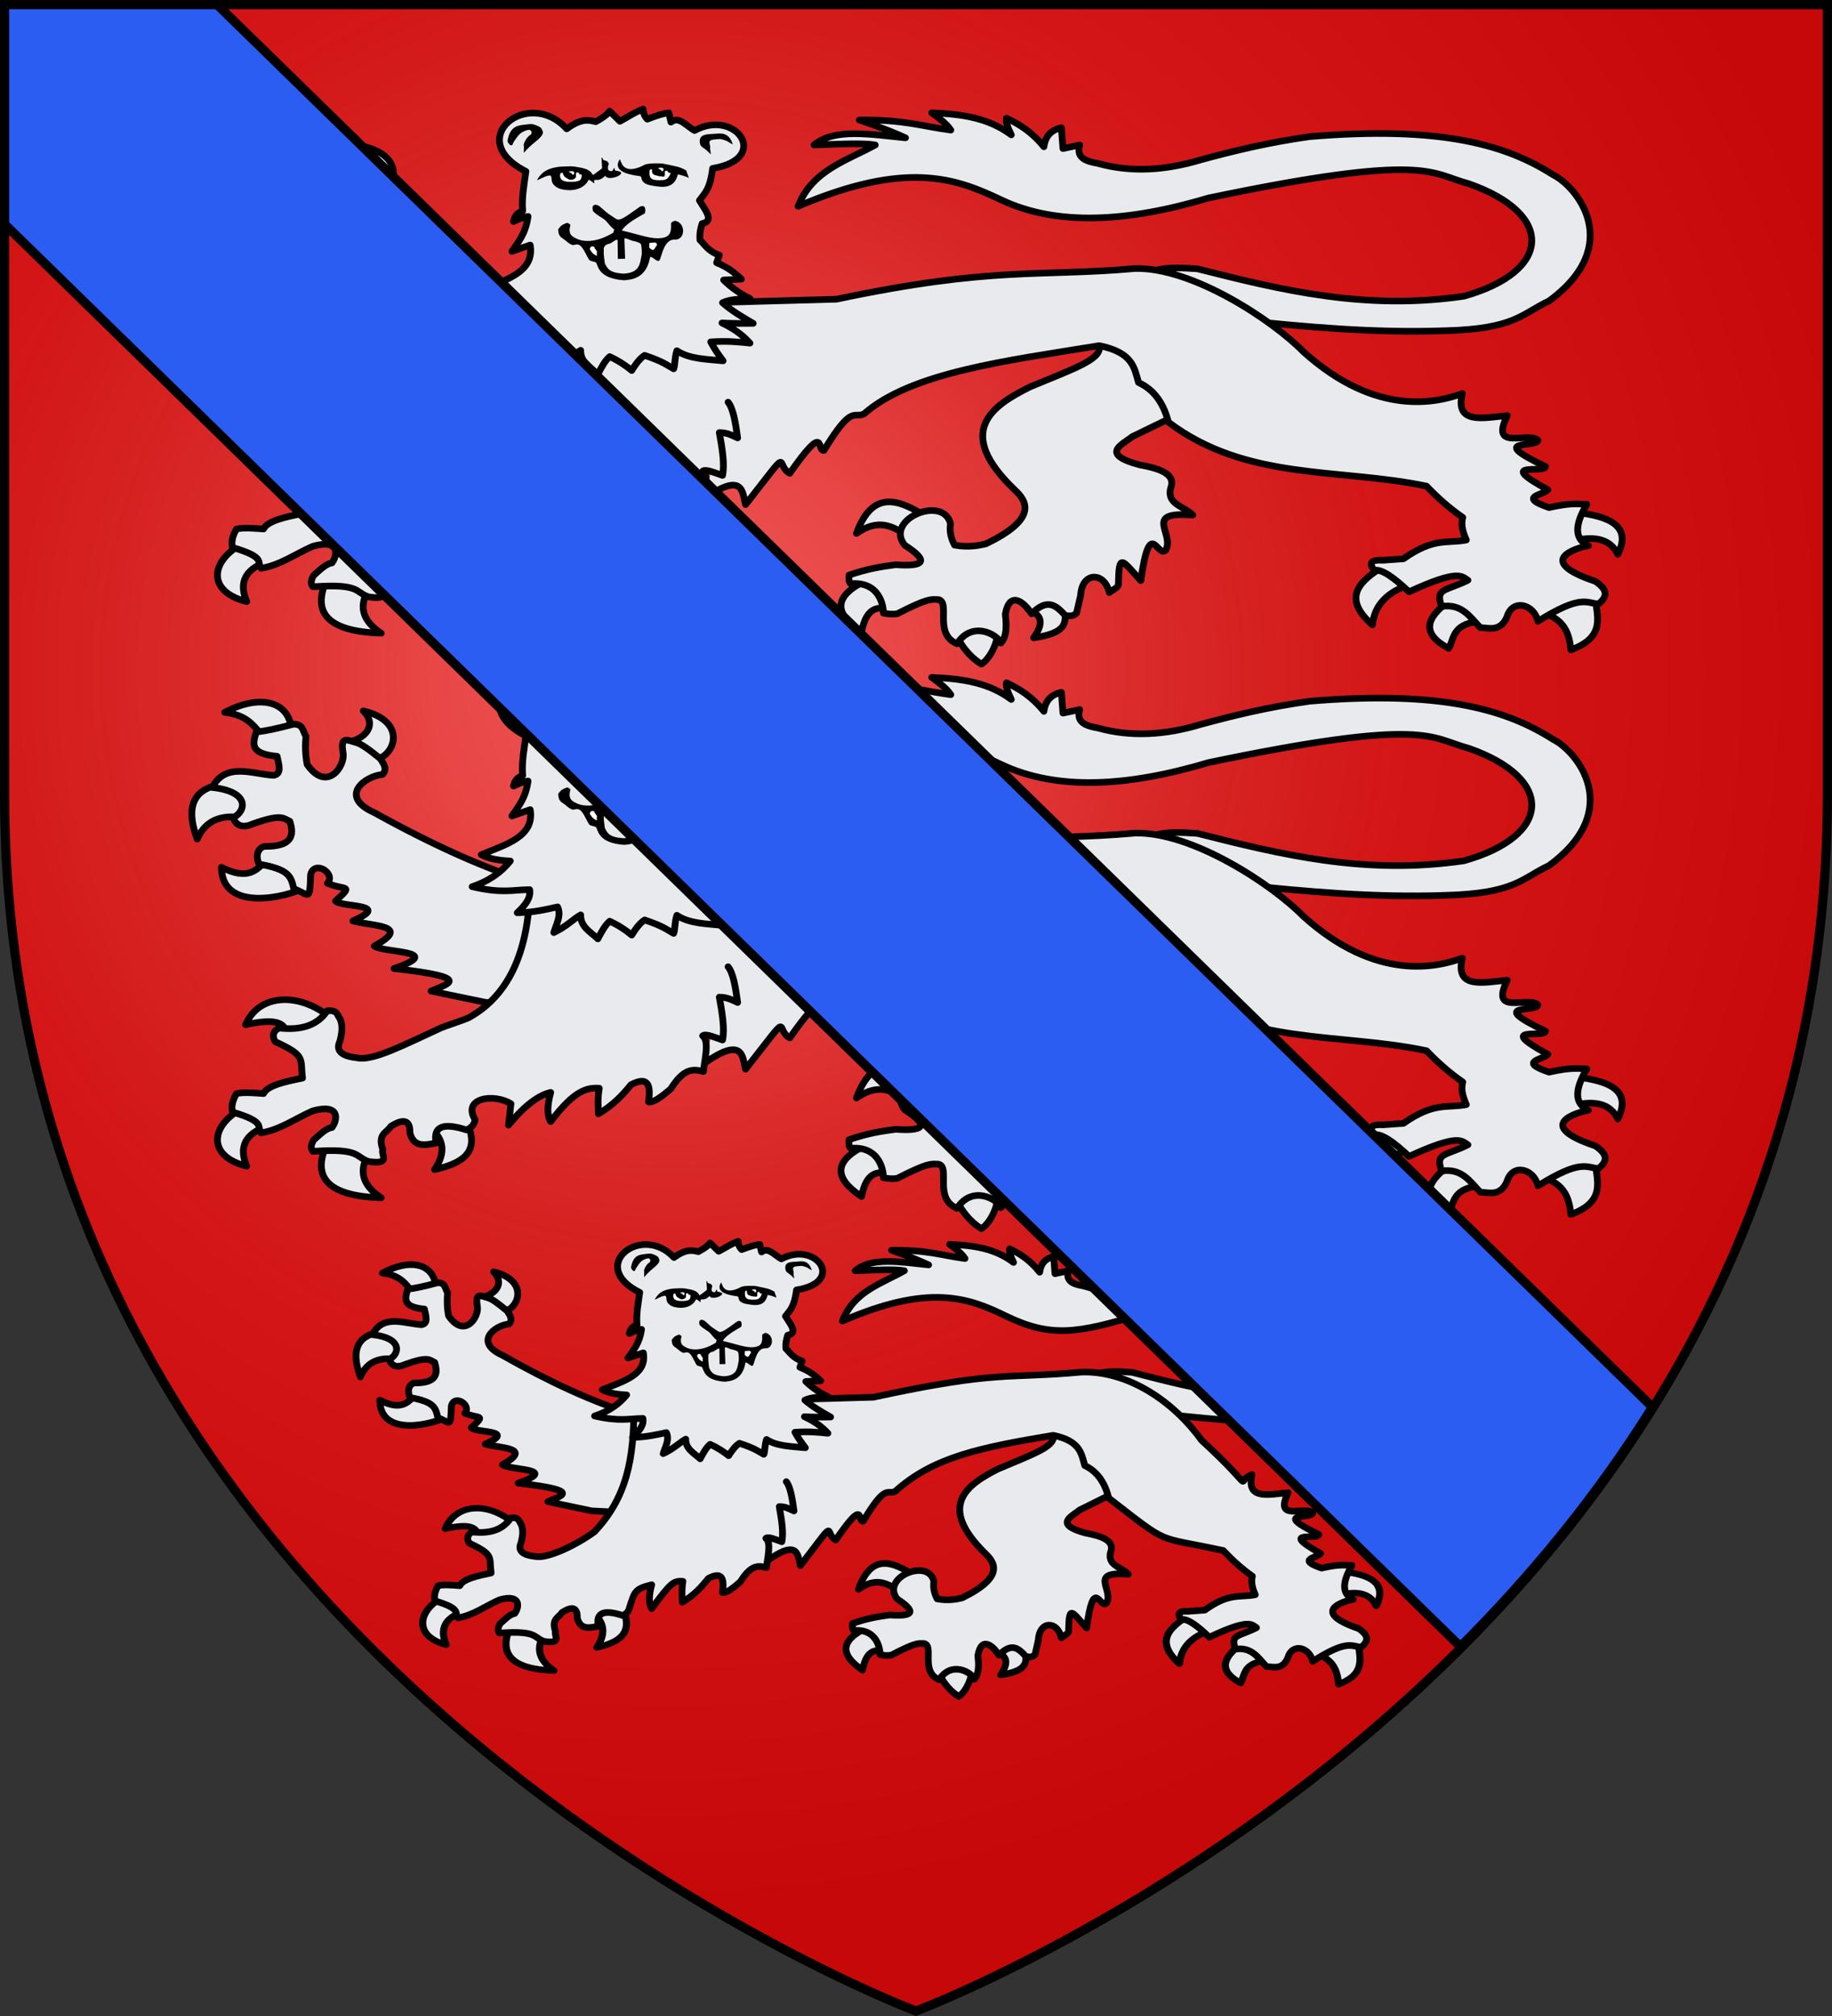 <?xml version="1.0" encoding="UTF-8" standalone="no"?>
<svg
   xmlns:dc="http://purl.org/dc/elements/1.1/"
   xmlns:cc="http://creativecommons.org/ns#"
   xmlns:rdf="http://www.w3.org/1999/02/22-rdf-syntax-ns#"
   xmlns:svg="http://www.w3.org/2000/svg"
   xmlns="http://www.w3.org/2000/svg"
   xmlns:xlink="http://www.w3.org/1999/xlink"
   xmlns:sodipodi="http://sodipodi.sourceforge.net/DTD/sodipodi-0.dtd"
   xmlns:inkscape="http://www.inkscape.org/namespaces/inkscape"
   width="600"
   height="660"
   viewBox="-300 -300 600 660"
   version="1.1"
   id="svg4481"
   sodipodi:docname="Baron FitzPayne arms.svg"
   inkscape:version="0.92.3 (2405546, 2018-03-11)">
  <rect x="-300" y="-300" width="600" height="660" fill="#333333" stroke="none"/>
  <sodipodi:namedview
     pagecolor="#ffffff"
     bordercolor="#666666"
     borderopacity="1"
     objecttolerance="10"
     gridtolerance="10"
     guidetolerance="10"
     inkscape:pageopacity="0"
     inkscape:pageshadow="2"
     inkscape:window-width="1280"
     inkscape:window-height="750"
     id="namedview4483"
     showgrid="false"
     inkscape:zoom="0.71515151"
     inkscape:cx="131.18281"
     inkscape:cy="347.79802"
     inkscape:window-x="-8"
     inkscape:window-y="-8"
     inkscape:window-maximized="1"
     inkscape:current-layer="layer1" />
  <defs
     id="defs4469">
    <radialGradient
       id="Gradient1"
       gradientUnits="userSpaceOnUse"
       cx="-80"
       cy="-80"
       r="405">
      <stop
         style="stop-color:#fff;stop-opacity:0.31"
         offset="0"
         id="stop4458" />
      <stop
         style="stop-color:#fff;stop-opacity:0.25"
         offset="0.19"
         id="stop4460" />
      <stop
         style="stop-color:#6b6b6b;stop-opacity:0.125"
         offset="0.6"
         id="stop4462" />
      <stop
         style="stop-color:#000;stop-opacity:0.125"
         offset="1"
         id="stop4464" />
    </radialGradient>
    <clipPath
       id="shield_cut">
      <path
         id="shield"
         d="M-298.5,-298.5 h597 v258.5 C 298.5,246.2 0,358.39 0,358.39 0,358.39 -298.5,246.2 -298.5,-40z" />
    </clipPath>
  </defs>
  <g
     id="layer4"
     inkscape:label="Fond écu"
     inkscape:groupmode="layer">
    <use
       xlink:href="#shield"
       fill="#e20909"
       id="use4471" />
  </g>
  <g
     id="layer3"
     inkscape:label="Meubles"
     inkscape:groupmode="layer" />
  <g
     id="layer2"
     inkscape:label="Reflet final"
     inkscape:groupmode="layer"
     sodipodi:insensitive="true">
    <use
       xlink:href="#shield"
       fill="url(#Gradient1)"
       id="use4475" />
  </g>
  <g
     id="layer1"
     inkscape:label="Contour final"
     inkscape:groupmode="layer">
    <use
       xlink:href="#shield"
       style="fill:none;stroke:#000000;stroke-width:3"
       id="use4478"
       x="0"
       y="0"
       width="100%"
       height="100%" />
    <g
       transform="matrix(1.109,0,0,1.084,-306.177,-289.619)"
       style="display:inline"
       id="g4560">
      <g
         style="display:inline"
         id="g4255">
        <path
           inkscape:connector-curvature="0"
           id="path7195"
           style="display:inline;overflow:visible;visibility:visible;fill:#e8eaee;fill-opacity:1;fill-rule:nonzero;stroke:#000000;stroke-width:2;stroke-linecap:round;stroke-linejoin:round;stroke-miterlimit:4;stroke-dasharray:none;stroke-dashoffset:0;stroke-opacity:1;marker:none;marker-start:none;marker-mid:none;marker-end:none"
           d="m 273.453,152.034 c -0.513,-0.211 7.306,-3.856 5.814,-5.467 -8.235,-5.383 -16.026,-8.393 -20.765,4.959 6.759,-4.814 10.767,-1.907 14.95,0.509 z" />
        <path
           inkscape:connector-curvature="0"
           id="path7197"
           style="display:inline;overflow:visible;visibility:visible;fill:#e8eaee;fill-opacity:1;fill-rule:nonzero;stroke:#000000;stroke-width:2;stroke-linecap:round;stroke-linejoin:round;stroke-miterlimit:4;stroke-dasharray:none;stroke-dashoffset:0;stroke-opacity:1;marker:none;marker-start:none;marker-mid:none;marker-end:none"
           d="m 269.134,174.412 c 1.102,0.987 -1.669,-13.158 -7.309,-8.9 -10.39,4.899 -10.032,10.19 -1.827,15.766 1.594,-8.29 5.385,-7.495 9.136,-6.866 z" />
        <path
           inkscape:connector-curvature="0"
           id="path7199"
           style="display:inline;overflow:visible;visibility:visible;fill:#e8eaee;fill-opacity:1;fill-rule:nonzero;stroke:#000000;stroke-width:2;stroke-linecap:round;stroke-linejoin:round;stroke-miterlimit:4;stroke-dasharray:none;stroke-dashoffset:0;stroke-opacity:1;marker:none;marker-start:none;marker-mid:none;marker-end:none"
           d="m 300.364,181.151 c 0.822,-1.452 -2.946,-2.635 -6.613,-2.784 -3.668,-0.149 -7.235,0.736 -6.012,3.419 2.623,5.582 5.699,7.932 7.641,9.202 1.488,-0.826 4.354,-4.337 4.984,-9.837 z" />
        <path
           inkscape:connector-curvature="0"
           id="path7201"
           style="display:inline;overflow:visible;visibility:visible;fill:#e8eaee;fill-opacity:1;fill-rule:nonzero;stroke:#000000;stroke-width:2;stroke-linecap:round;stroke-linejoin:round;stroke-miterlimit:4;stroke-dasharray:none;stroke-dashoffset:0;stroke-opacity:1;marker:none;marker-start:none;marker-mid:none;marker-end:none"
           d="m 320.132,173.522 c 0.44,-3.631 -13.563,-0.129 -10.631,1.144 2.932,1.273 4.958,3.101 1.329,8.392 11.709,-1.715 8.863,-5.905 9.303,-9.536 z" />
        <path
           inkscape:connector-curvature="0"
           d="m 356.373,112.131 -21.756,-22.203 -4.351,5.366 c 0.147,3.796 -7.429,6.425 -20.426,11.934 -11.423,5.774 -22.631,13.582 -4.472,31.269 3.223,3.134 7.069,8.501 -8.702,16.19 -1.763,0.407 -4.845,1.169 -9.186,0.37 -1.354,-2.595 -1.454,-4.615 -1.209,-6.476 -2.066,-8.773 -19.63,-1.382 -13.537,6.476 7.728,5.069 5.377,6.516 -2.659,5.921 -4.062,0.561 -8.142,1.138 -13.779,3.145 -0.07,1.04 -0.081,2.036 0.483,2.59 8.782,-0.789 9.733,7.124 9.669,8.881 1.18,0.207 2.306,0.455 4.109,0.185 8.956,-4.658 9.864,-4.408 12.228,-4.261 3.544,0.985 -1.577,10.353 5.419,13.327 4.412,-7.023 11.874,-2.924 12.943,-0.211 1.794,-2.001 1.688,-5.25 1.319,-8.67 1.295,-7.594 5.806,-3.385 7.735,-0.185 4.542,-4.56 6.962,-2.895 9.994,0.555 2.161,0.236 2.392,-0.017 3.301,-0.74 l 1.209,-5.366 c 0.389,-7.2 7.03,-7.21 8.474,-0.84 1.156,-0.957 2.659,-1.499 2.677,-2.49 0.175,-9.714 0.944,-7.441 6.613,-1.131 2.74,-19.846 4.922,-6.439 7.376,-9.23 2.691,-4.956 -6.934,-11.82 7.977,-10.546 -2.395,-2.76 -8.332,-3.146 -6.285,-8.881 0.768,-3.665 -3.673,-5.241 -9.428,-6.291 -11.986,-3.267 -4.964,-6.198 -2.176,-8.511 l 10.401,-5.17 z"
           style="display:inline;overflow:visible;visibility:visible;fill:#e8eaee;fill-opacity:1;fill-rule:nonzero;stroke:#000000;stroke-width:2;stroke-linecap:round;stroke-linejoin:round;stroke-miterlimit:4;stroke-dasharray:none;stroke-dashoffset:0;stroke-opacity:1;marker:none;marker-start:none;marker-mid:none;marker-end:none"
           id="path2770" />
        <path
           inkscape:connector-curvature="0"
           d="M 371.646,87.076 C 351.983,85.004 338.052,76.108 338.052,76.108 l 9.162,-4.136 c 3.029,-0.858 7.407,-0.684 11.981,-0.36 24.777,6.42 49.635,12.635 78.699,8.271 25.96,-7.45 26.972,-24.827 1.41,-33.985 -11.404,-3.056 -11.952,-9.546 -76.82,4.316 -23.761,7.256 -44.75,8.609 -61.315,0.539 -13.454,-6.571 -28.007,-11.922 -59.906,1.978 4.171,-10.892 14.217,-13.69 22.788,-18.521 -3.594,-0.678 -11.222,-0.233 -18.089,0 6.039,-5.174 16.752,-3.188 27.016,-2.158 -2.876,-1.343 -6.415,-2.867 -13.626,-5.394 13.301,-0.141 18.455,1.918 27.016,3.057 -0.764,-1.141 -1.793,-2.423 -5.638,-5.215 9.181,0.374 16.883,1.607 23.492,6.653 -1.024,-2.103 -1.635,-3.888 -1.41,-5.035 3.805,1.825 7.547,4.19 11.041,8.631 0.419,-3.29 2.244,-5.1 5.168,-5.754 0.157,1.817 0.313,4.001 0.47,6.293 2.255,-0.515 3.596,-0.798 4.933,-1.079 -1.099,3.93 1.868,4.955 5.403,5.574 9.773,2.786 19.906,2.126 30.305,-1.079 9.77,-2.704 19.937,-5.257 32.185,-7.013 39.514,-3.391 58.477,2.768 71.887,11.508 7.137,3.585 21.23,21.335 -1.175,38.12 -8.035,3.84 -10.04,8.476 -30.775,8.991 -21.199,0.75 -40.948,-1.164 -60.61,-3.237 z"
           style="display:inline;overflow:visible;visibility:visible;fill:#e8eaee;fill-opacity:1;fill-rule:nonzero;stroke:#000000;stroke-width:2;stroke-linecap:round;stroke-linejoin:round;stroke-miterlimit:4;stroke-dasharray:none;stroke-dashoffset:0;stroke-opacity:1;marker:none;marker-start:none;marker-mid:none;marker-end:none"
           id="path4530" />
        <path
           inkscape:connector-curvature="0"
           d="m 91.674,40.48 c 0.696,1.461 -1.222,1.727 -7.593,2.716 -3.182,-3.077 -4.507,-7.231 -12.147,-8.137 10.307,-5.602 19.118,-3.526 19.739,5.421 z"
           style="display:inline;overflow:visible;visibility:visible;fill:#e8eaee;fill-opacity:1;fill-rule:nonzero;stroke:#000000;stroke-width:2;stroke-linecap:round;stroke-linejoin:round;stroke-miterlimit:4;stroke-dasharray:none;stroke-dashoffset:0;stroke-opacity:1;marker:none;marker-start:none;marker-mid:none;marker-end:none"
           id="path6302" />
        <path
           inkscape:connector-curvature="0"
           d="m 116.141,49.426 c 0.023,3.205 -7.861,-3.634 -8.22,-5.327 5.169,-0.727 9.342,-5.007 4.943,-9.492 13.149,3.152 9.419,13.77 3.277,14.82 z"
           style="display:inline;overflow:visible;visibility:visible;fill:#e8eaee;fill-opacity:1;fill-rule:nonzero;stroke:#000000;stroke-width:2;stroke-linecap:round;stroke-linejoin:round;stroke-miterlimit:4;stroke-dasharray:none;stroke-dashoffset:0;stroke-opacity:1;marker:none;marker-start:none;marker-mid:none;marker-end:none"
           id="path7189" />
        <path
           inkscape:connector-curvature="0"
           d="m 77.104,66.845 c 6.032,0.904 3.247,-11.204 -5.316,-10.172 -8.562,1.033 -11.809,6.134 -7.974,16.656 2.495,-5.864 7.257,-7.389 13.289,-6.485 z"
           style="display:inline;overflow:visible;visibility:visible;fill:#e8eaee;fill-opacity:1;fill-rule:nonzero;stroke:#000000;stroke-width:2;stroke-linecap:round;stroke-linejoin:round;stroke-miterlimit:4;stroke-dasharray:none;stroke-dashoffset:0;stroke-opacity:1;marker:none;marker-start:none;marker-mid:none;marker-end:none"
           id="path7191" />
        <path
           inkscape:connector-curvature="0"
           d="M 95.045,88.206 C 94.735,81.737 84.835,75.4 84.247,79.814 c -2.782,2.526 -5.013,6.263 -13.289,2.034 0.138,13.936 19.703,8.785 24.087,6.357 z"
           style="display:inline;overflow:visible;visibility:visible;fill:#e8eaee;fill-opacity:1;fill-rule:nonzero;stroke:#000000;stroke-width:2;stroke-linecap:round;stroke-linejoin:round;stroke-miterlimit:4;stroke-dasharray:none;stroke-dashoffset:0;stroke-opacity:1;marker:none;marker-start:none;marker-mid:none;marker-end:none"
           id="path7193" />
        <path
           inkscape:connector-curvature="0"
           id="path1883"
           style="display:inline;overflow:visible;visibility:visible;fill:#e8eaee;fill-opacity:1;fill-rule:nonzero;stroke:#000000;stroke-width:2;stroke-linecap:round;stroke-linejoin:round;stroke-miterlimit:4;stroke-dasharray:none;stroke-dashoffset:0;stroke-opacity:1;marker:none;marker-start:none;marker-mid:none;marker-end:none"
           d="m 159.015,123.158 11.281,-30.222 -7.008,-6.149 c -14.304,-4.431 -30.139,-11.793 -47.177,-21.456 -10.741,-4.894 -2.745,-11.059 2.393,-11.513 1.453,-1.457 0.585,-3.036 -0.684,-4.841 -3.486,-2.881 -5.515,-4.399 -7.179,-4.841 -2.087,-0.509 -4.725,-2.324 -3.76,3.14 0.744,3.865 -4.665,12.181 -10.598,3.532 -0.568,-2.964 -0.615,-6.184 -0.342,-8.504 -0.983,-1.428 -0.724,-3.807 -3.76,-3.663 -4.831,1.331 -8.386,2.07 -10.94,2.355 -0.998,3.464 -2.069,6.541 6.153,7.327 0.49,2.465 1.535,5.293 -1.026,5.757 -6.193,-0.36 -14.188,-4.102 -18.119,3.663 11.126,1.203 10.118,7.102 6.153,9.158 1.026,2.529 2.963,3.14 5.812,1.832 8.66,-3.145 9.021,-1.657 10.94,-0.785 1.415,4.388 0.573,7.706 -7.521,7.588 -1.923,0.542 -2.712,2.787 -1.538,5.364 9.292,1.622 9.387,3.985 10.256,7.457 4.466,1.545 4.692,4.347 4.957,-4.317 1.157,-4.577 7.597,-0.246 4.957,2.617 5.042,2.254 8.082,0.151 2.393,5.364 1.639,1.991 17.021,0.7 5.128,6.018 5.296,1.614 17.862,1.142 6.324,7.588 2.62,2.14 21.481,1.241 5.812,6.803 24.393,2.749 15.402,4.724 10.94,6.803 l 16.067,3.402 z" />
        <path
           inkscape:connector-curvature="0"
           d="m 77.27,154.577 c -9.522,5.075 -10.822,14.466 1.163,17.546 -2.475,-5.915 -0.292,-9.766 5.648,-11.952"
           style="display:inline;overflow:visible;visibility:visible;fill:#e8eaee;fill-opacity:1;fill-rule:nonzero;stroke:#000000;stroke-width:2;stroke-linecap:round;stroke-linejoin:round;stroke-miterlimit:4;stroke-dasharray:none;stroke-dashoffset:0;stroke-opacity:1;marker:none;marker-start:none;marker-mid:none;marker-end:none"
           id="path1888" />
        <path
           inkscape:connector-curvature="0"
           d="m 102.188,165.257 c -4.786,10.342 0.357,15.893 15.947,16.402 -6.055,-4.08 -6.443,-8.594 -3.655,-13.35"
           style="display:inline;overflow:visible;visibility:visible;fill:#e8eaee;fill-opacity:1;fill-rule:nonzero;stroke:#000000;stroke-width:2;stroke-linecap:round;stroke-linejoin:round;stroke-miterlimit:4;stroke-dasharray:none;stroke-dashoffset:0;stroke-opacity:1;marker:none;marker-start:none;marker-mid:none;marker-end:none"
           id="path1890" />
        <path
           inkscape:connector-curvature="0"
           d="m 143.55,159.154 c 3.912,8.903 -1.691,12.141 -9.635,13.986 3.403,-5.136 2.565,-8.974 -0.664,-12.079"
           style="display:inline;overflow:visible;visibility:visible;fill:#e8eaee;fill-opacity:1;fill-rule:nonzero;stroke:#000000;stroke-width:2;stroke-linecap:round;stroke-linejoin:round;stroke-miterlimit:4;stroke-dasharray:none;stroke-dashoffset:0;stroke-opacity:1;marker:none;marker-start:none;marker-mid:none;marker-end:none"
           id="path1892" />
        <path
           inkscape:connector-curvature="0"
           d="m 103.018,127.113 c -9.666,-7.913 -21.231,-6.75 -24.917,2.289 8.907,-2.054 11.414,-0.499 11.96,2.162"
           style="display:inline;overflow:visible;visibility:visible;fill:#e8eaee;fill-opacity:1;fill-rule:nonzero;stroke:#000000;stroke-width:2;stroke-linecap:round;stroke-linejoin:round;stroke-miterlimit:4;stroke-dasharray:none;stroke-dashoffset:0;stroke-opacity:1;marker:none;marker-start:none;marker-mid:none;marker-end:none"
           id="path1894" />
        <path
           inkscape:connector-curvature="0"
           d="m 414.519,161.25 c -7.582,4.61 -12.768,9.729 -3.641,17.891 0.594,-6.068 4.536,-10.085 11.394,-12.317"
           style="display:inline;overflow:visible;visibility:visible;fill:#e8eaee;fill-opacity:1;fill-rule:nonzero;stroke:#000000;stroke-width:2;stroke-linecap:round;stroke-linejoin:round;stroke-miterlimit:4;stroke-dasharray:none;stroke-dashoffset:0;stroke-opacity:1;marker:none;marker-start:none;marker-mid:none;marker-end:none"
           id="path2791" />
        <path
           inkscape:connector-curvature="0"
           d="m 433.431,172.038 c -6.871,5.064 -8.141,9.86 0,14.205 1.75,-3.386 0.958,-7.67 10.337,-8.361"
           style="display:inline;overflow:visible;visibility:visible;fill:#e8eaee;fill-opacity:1;fill-rule:nonzero;stroke:#000000;stroke-width:2;stroke-linecap:round;stroke-linejoin:round;stroke-miterlimit:4;stroke-dasharray:none;stroke-dashoffset:0;stroke-opacity:1;marker:none;marker-start:none;marker-mid:none;marker-end:none"
           id="path2793" />
        <path
           inkscape:connector-curvature="0"
           d="m 461.152,175.455 c 6.678,2.105 7.832,6.536 8.34,11.238 10.597,-4.006 7.567,-10.267 7.165,-16.093"
           style="display:inline;overflow:visible;visibility:visible;fill:#e8eaee;fill-opacity:1;fill-rule:nonzero;stroke:#000000;stroke-width:2;stroke-linecap:round;stroke-linejoin:round;stroke-miterlimit:4;stroke-dasharray:none;stroke-dashoffset:0;stroke-opacity:1;marker:none;marker-start:none;marker-mid:none;marker-end:none"
           id="path2795" />
        <path
           inkscape:connector-curvature="0"
           d="m 470.783,153.607 c 5.716,-1.248 10.289,-0.505 12.568,4.226 4.18,-8.543 -2.427,-11.521 -12.568,-12.677"
           style="display:inline;overflow:visible;visibility:visible;fill:#e8eaee;fill-opacity:1;fill-rule:nonzero;stroke:#000000;stroke-width:2;stroke-linecap:round;stroke-linejoin:round;stroke-miterlimit:4;stroke-dasharray:none;stroke-dashoffset:0;stroke-opacity:1;marker:none;marker-start:none;marker-mid:none;marker-end:none"
           id="path2797" />
        <path
           inkscape:connector-curvature="0"
           id="path13442"
           style="display:inline;overflow:visible;visibility:visible;fill:#e8eaee;fill-opacity:1;fill-rule:nonzero;stroke:#000000;stroke-width:2;stroke-linecap:round;stroke-linejoin:round;stroke-miterlimit:4;stroke-dasharray:none;stroke-dashoffset:0;stroke-opacity:1;marker:none;marker-start:none;marker-mid:none;marker-end:none"
           d="m 213.663,140.959 c 11.646,-8.326 11.107,-1.68 12.095,1.86 14.375,-18.722 8.342,-12.174 13.038,-9.44 11.004,-16.073 7.825,-6.582 10.102,-6.923 8.505,-14.32 8.787,-9.424 11.864,-11.059 13.952,-12.587 42.5,-16.081 69.42,-20.589 10.044,2.088 10.345,6.748 11.629,11.148 4.55,2.133 7.391,6.229 8.81,11.958 23.094,17.874 50.639,13.787 76.233,19.33 3.144,3.361 6.608,6.558 10.689,9.44 -0.614,2.426 0.127,4.644 1.057,6.833 -5.719,1.142 -9.445,-0.892 -18.559,5.664 l -6.108,0.45 c -3.977,-0.243 -3.897,1.157 -2.584,3.057 2.091,-0.564 5.744,2.01 10.337,6.473 14.818,-7 15.551,-4.64 17.384,-3.506 -6.47,3.333 -9.776,2.305 -7.752,7.912 6.003,-0.91 8.371,3.188 11.394,6.383 2.862,0.171 5.904,1.257 7.87,-3.147 1.606,-5.739 8.07,-3.921 9.162,1.259 12.61,-8.024 14.161,-5.608 17.854,-5.215 3.571,-2.866 1.792,-4.913 -0.822,-6.833 -18.46,-6.326 -5.468,-10.161 -2.114,-10.789 -4.169,-1.955 -4.131,-6.227 -0.47,-12.497 -2.7,-0.09 -4.58,-0.519 -11.159,0.989 -9.533,-3.315 -1.49,-3.799 -0.352,-5.394 -15.961,-8.903 -0.654,-4.752 -0.705,-7.013 -17.799,-8.653 -2.334,-5.541 -2.232,-7.912 -2.766,-2.828 -14.367,3.555 -9.045,-7.462 -7.098,0.687 -15.508,2.799 -13.273,-6.653 -7.101,2.619 -25.169,7.457 -46.985,-12.677 -9.045,-9.44 -32.786,-25.536 -49.686,-25.084 -28.08,2.557 -41.965,-0.736 -88.096,9.26 l -73.061,2.068 -17.502,1.169 c 0.379,24.861 -7.478,37.312 -18.243,43.329 -0.531,0.297 -7.525,2.743 -8.075,3.002 -10.73,5.059 -20.229,10.097 -24.66,9.051 -5.037,-0.537 -6.392,-2.342 -5.168,-5.035 0.586,-2.367 0.96,-4.702 0,-6.833 -0.833,-1.02 -0.62,-2.641 -3.759,-2.338 -3.001,4.597 -7.967,5.884 -14.095,5.215 -1.527,0.513 -2.493,2.214 -1.175,4.136 9.136,4.278 7.244,5.017 7.987,10.969 -5.167,1.089 -10.32,2.182 -11.511,4.675 -2.84,-0.204 -5.751,-0.489 -7.987,0 -1.118,1.969 -1.621,3.844 -1.175,5.574 10.014,3.016 7.01,4.371 8.457,6.293 5.639,-0.958 10.195,-4.401 15.27,-6.653 7.945,-2.277 7.436,2.557 5.638,5.035 -1.801,0.247 -3.602,2.16 -5.403,3.776 -1.087,1.911 -0.68,2.678 -0.235,3.416 14.237,-1.029 12.409,1.7 16.445,3.057 6.854,1.074 3.555,-2.09 4.229,-3.596 -1.675,-4.783 1.206,-5.034 2.349,-7.013 2.135,-1.366 5.815,-3.253 5.638,1.978 1.144,4.482 4.473,3.711 7.752,3.057 -1.029,-5.278 2.446,-6.103 8.927,-3.956 1.266,-0.502 2.254,-1.36 2.584,-3.057 -3.908,-6.622 5.492,-8.044 10.572,-4.855 l -0.705,6.473 c 5.001,-6.36 9.326,-9.197 12.451,-9.89 -1.02,3.829 -1.171,6.898 0,8.811 7.143,-9.694 10.883,-10.274 14.33,-10.07 -0.541,3.463 -0.276,5.384 -0.235,7.732 4.592,-2.786 7.195,-5.789 9.632,-8.811 5.237,-2.792 5.836,0.394 5.168,5.215 1.41,0.217 3.349,-1.154 6.578,-3.956 3.702,-5.995 6.318,-6.153 9.632,-5.215 0.335,-3.677 1.845,-9.152 -0.235,-10.789 0.825,-0.794 3.576,0.475 5.873,1.259 0.703,-3.382 -0.113,-8.159 -0.94,-12.947 2.474,0.025 3.817,0.914 5.403,1.618 -0.619,-4.496 -1.279,-8.878 -2.819,-10.789" />
        <path
           inkscape:connector-curvature="0"
           d="m 156.268,79.942 c -2.631,3.374 -6.244,6.059 -11.268,7.756 8.859,2.127 11.946,0.951 16.981,0.89 0.459,2.629 -1.456,4.836 -3.65,6.993 4.983,-0.105 8.362,-0.981 11.902,-1.78 1.183,2.585 -0.35,5.171 -1.111,7.756 3.724,-1.787 5.949,-4.239 7.935,-5.34 -0.086,3.663 2.945,5.14 5.078,7.247 1.054,-2.131 2.142,-4.155 3.491,-5.34 2.657,1.268 4.746,2.688 6.507,4.196 1.15,-1.91 2.362,-3.618 3.809,-4.577 5.587,1.932 6.353,2.816 8.57,4.069 0.479,-1.223 0.216,-3.057 0.952,-5.467 3.7,2.549 8.814,2.548 13.648,3.052 -1.349,-1.801 -2.6,-3.681 -3.65,-5.722 4.83,-0.338 8.218,0.017 11.585,0.381 -1.742,-1.945 -3.851,-3.922 -8.252,-6.103 3.473,0.205 6.309,0.154 9.205,0.127 -3.102,-1.869 -6.233,-3.667 -9.046,-6.23 2.094,-1.069 5.132,-1.129 8.094,-1.271 -3.427,-1.731 -5.842,-3.624 -7.776,-5.594 l 5.237,-0.254 c -1.865,-1.835 -3.956,-3.598 -7.3,-4.959 l 0.793,-2.289 c -3.255,-1.165 -4.111,-2.971 -5.713,-4.577 -0.165,-2.106 0.212,-3.56 0.635,-4.959 3.759,-0.804 0.845,-4.14 -0.793,-6.993 1.568,-2.192 3.116,-3.298 3.894,-9.672 17.43,-2.903 6.851,-18.256 -5.322,-11.434 -2.328,-1.258 -4.655,-4.52 -6.983,-2.543 l -0.635,-2.797 c -1.45,0.102 -3.704,0.849 -6.348,1.907 -0.991,-1.017 -1.16,-2.034 -1.27,-3.052 -3.208,1.336 -4.734,2.585 -6.824,3.687 l -3.015,-3.052 c -0.678,0.82 -1.4,1.655 -4.126,3.179 -2.173,-0.532 -4.352,-1.052 -8.57,2.162 -11.402,-12.822 -30.761,3.141 -12.061,12.842 -0.522,3.984 -1.278,7.968 -0.952,11.952 -2.08,0.744 -2.366,1.968 -2.698,3.179 1.428,-0.685 2.857,-1.314 4.285,-1.526 -0.739,5.385 -2.885,7.671 -4.761,10.553 l 5.396,-1.907 c 1.36,8.162 -7.183,10.506 -14.442,13.605 2.502,1.345 5.474,1.751 8.57,1.907 z"
           style="display:inline;overflow:visible;visibility:visible;fill:#e8eaee;fill-opacity:1;fill-rule:nonzero;stroke:#000000;stroke-width:2;stroke-linecap:round;stroke-linejoin:round;stroke-miterlimit:4;stroke-dasharray:none;stroke-dashoffset:0;stroke-opacity:1;marker:none;marker-start:none;marker-mid:none;marker-end:none"
           id="path12555" />
        <path
           inkscape:connector-curvature="0"
           d="m 162.612,27.901 c -0.734,-0.023 -1.365,0.08 -2.219,0.185 -2.01,0.247 -4.152,0.563 -4.891,4.612 -0.304,0.362 0.549,1.717 1.096,1.617 0.481,-0.087 0.362,-0.502 0.605,-0.884 0.82,-1.283 1.334,-2.036 1.95,-2.606 0.778,-0.721 1.939,-1.119 2.61,-1.19 0.652,-0.069 1.232,1.034 0.369,1.577 -0.904,0.568 -1.674,1.869 -1.936,2.993 0.25,0.344 -0.091,2.605 0.159,2.301 2.289,-2.788 3.976,-3.476 5.093,-5 0.782,-1.068 0.415,-1.429 -7.7e-4,-2.287 -0.238,-0.491 -2.101,-1.296 -2.835,-1.319 z"
           style="display:inline;overflow:visible;visibility:visible;fill:#000000;fill-opacity:1;fill-rule:nonzero;stroke:none;stroke-width:2;stroke-linecap:round;stroke-linejoin:round;stroke-miterlimit:4;stroke-dasharray:none;stroke-dashoffset:0;stroke-opacity:1;marker:none"
           id="path14402" />
        <path
           inkscape:connector-curvature="0"
           d="m 216.881,30.819 c 1.674,-0.155 3.978,-0.446 5.098,3.214 -1.456,-0.685 -1.32,-1.103 -3.692,-1.619 -1.33,0.125 -3.086,0.053 -3.187,0.864 -0.062,0.496 0.103,0.722 0.234,1.658 -0.25,0.344 0.359,2.342 0.09,2.046 -2.242,-2.46 -2.979,-1.848 -3.183,-3.506 -0.347,-2.817 2.615,-2.47 4.64,-2.657 z"
           style="display:inline;overflow:visible;visibility:visible;fill:#000000;fill-opacity:1;fill-rule:nonzero;stroke:none;stroke-width:2;stroke-linecap:round;stroke-linejoin:round;stroke-miterlimit:4;stroke-dasharray:none;stroke-dashoffset:0;stroke-opacity:1;marker:none"
           id="path14408" />
        <path
           inkscape:connector-curvature="0"
           d="m 170.745,40.78 c -2.942,0.398 -4.98,1.204 -6.507,3.876 -0.457,0.801 3.622,-2.118 4.093,-0.956 0.19,0.467 -0.005,1.727 0.786,2.548 0.895,0.929 1.74,1.323 3.564,1.539 3.948,0.469 6.153,-1.598 6.694,-3.081 0.672,0.197 1.413,0.977 1.7,1.079 0.136,0.049 -0.407,-1.118 0.403,-1.031 2.042,0.218 2.696,-1.535 2.953,-1.105 0.662,1.108 3.978,0.322 4.559,-0.836 0.208,-0.415 -0.645,-0.765 -1.581,-0.851 -0.5,-0.046 -0.192,-0.754 -0.396,-0.762 -0.547,-0.021 -0.077,1.302 -1.457,0.803 -0.742,-0.269 -0.374,-1.546 -0.372,-1.619 0.325,-0.359 0.143,-1.318 -1.095,-1.527 -0.859,-0.145 -0.41,-1.089 -0.818,-0.821 -0.191,0.125 0.26,3.124 0.039,3.282 -1.167,0.837 -2.582,2.07 -2.66,1.922 -0.914,-1.716 -2.473,-2.042 -5.492,-2.521 -0.925,-0.147 -3.404,-0.007 -4.414,0.062 z"
           style="display:inline;overflow:visible;visibility:visible;fill:#000000;fill-opacity:1;fill-rule:nonzero;stroke:none;stroke-width:2;stroke-linecap:round;stroke-linejoin:round;stroke-miterlimit:4;stroke-dasharray:none;stroke-dashoffset:0;stroke-opacity:1;marker:none"
           id="path9033" />
        <path
           inkscape:connector-curvature="0"
           d="m 196.161,40.081 c -7.634,4.144 -7.108,-2.282 -7.628,-1.432 -2.542,4.158 4.939,4.776 6.045,4.988 0.62,0.119 0.203,0.964 0.994,1.785 0.895,0.929 2.7,1.11 4.519,1.349 4.314,0.565 5.255,-2.087 5.656,-3.653 0.735,0.029 2.875,0.802 3.112,0.984 0.396,0.304 -0.595,-1.73 -0.583,-2.16 -2.064,-1.278 -3.365,-1.302 -6.663,-2.05 -0.905,-0.205 -4.069,-0.229 -5.452,0.189 z"
           style="display:inline;overflow:visible;visibility:visible;fill:#000000;fill-opacity:1;fill-rule:nonzero;stroke:none;stroke-width:2;stroke-linecap:round;stroke-linejoin:round;stroke-miterlimit:4;stroke-dasharray:none;stroke-dashoffset:0;stroke-opacity:1;marker:none"
           id="path10809" />
        <path
           inkscape:connector-curvature="0"
           d="m 171.216,42.685 c -0.288,0.11 -0.305,1.034 -0.197,1.265 0.409,0.929 0.142,0.568 0.862,1.023 0.72,0.455 2.655,0.406 3.471,0.312 1.632,-0.187 1.993,-0.633 2.003,-2.054 0.007,-0.279 -0.597,0.037 -0.662,-0.238 -0.045,-0.194 -0.367,-0.624 -0.855,-0.453 -0.332,0.116 -0.015,1.063 -0.223,1.438 -0.411,0.742 -1.19,0.701 -1.66,0.755 -0.235,0.027 -1.148,-0.583 -1.489,-0.799 -1.015,-0.904 -0.303,-1.609 -1.249,-1.25 z"
           style="display:inline;overflow:visible;visibility:visible;fill:#ffffff;fill-opacity:1;fill-rule:nonzero;stroke:none;stroke-width:2;stroke-linecap:round;stroke-linejoin:round;stroke-miterlimit:4;stroke-dasharray:none;stroke-dashoffset:0;stroke-opacity:1;marker:none"
           id="path10811" />
        <path
           inkscape:connector-curvature="0"
           d="m 197.546,41.668 c -0.263,0.141 -0.18,1.701 -0.073,1.933 0.409,0.929 0.065,0.31 0.654,0.864 0.396,0.373 2.085,0.474 3.471,0.312 0.832,-0.097 1.577,-0.731 2.003,-2.054 0.007,-0.279 -0.597,0.037 -0.662,-0.238 -0.045,-0.194 -0.367,-0.624 -0.855,-0.453 -0.332,0.116 -0.051,1.053 -0.223,1.438 -0.29,0.648 -0.759,0.085 -1.328,0.214 -0.228,0.052 -0.897,-0.23 -1.323,-0.322 -1.953,-0.424 -0.39,-2.376 -1.664,-1.695 z"
           style="display:inline;overflow:visible;visibility:visible;fill:#ffffff;fill-opacity:1;fill-rule:nonzero;stroke:none;stroke-width:2;stroke-linecap:round;stroke-linejoin:round;stroke-miterlimit:4;stroke-dasharray:none;stroke-dashoffset:0;stroke-opacity:1;marker:none"
           id="path11709" />
        <path
           inkscape:connector-curvature="0"
           d="m 173.623,42.236 c -0.031,0.091 -0.004,0.195 0.093,0.252 0.555,0.123 0.737,0.368 0.867,0.696 0,0 0.43,-0.021 0.43,-0.021 0.553,-1.1 -0.498,-1.223 -1.39,-0.927 z"
           style="display:inline;overflow:visible;visibility:visible;fill:#e8eaee;fill-opacity:1;fill-rule:nonzero;stroke:none;stroke-width:2;stroke-linecap:round;stroke-linejoin:round;stroke-miterlimit:4;stroke-dasharray:none;stroke-dashoffset:0;stroke-opacity:1;marker:none"
           id="path11711" />
        <path
           inkscape:connector-curvature="0"
           d="m 199.993,41.179 c -0.031,0.091 -0.004,0.195 0.093,0.252 0.555,0.123 0.737,0.368 0.867,0.696 0,0 0.43,-0.021 0.43,-0.021 0.553,-1.1 -0.498,-1.223 -1.39,-0.927 z"
           style="display:inline;overflow:visible;visibility:visible;fill:#e8eaee;fill-opacity:1;fill-rule:nonzero;stroke:none;stroke-width:2;stroke-linecap:round;stroke-linejoin:round;stroke-miterlimit:4;stroke-dasharray:none;stroke-dashoffset:0;stroke-opacity:1;marker:none"
           id="path12602" />
        <path
           inkscape:connector-curvature="0"
           id="path17069"
           style="display:inline;overflow:visible;visibility:visible;fill:#000000;fill-opacity:1;fill-rule:nonzero;stroke:none;stroke-width:2;stroke-linecap:round;stroke-linejoin:round;stroke-miterlimit:4;stroke-dasharray:none;stroke-dashoffset:0;stroke-opacity:1;marker:none"
           d="m 181.415,52.266 c -0.338,0.034 -0.63,0.196 -0.779,0.431 -0.149,0.234 -0.076,1.32 0.098,1.544 1.677,1.669 3.091,2.055 3.875,2.995 0.773,0.926 2.414,3.082 3.607,3.097 0.221,0.003 0.654,1.087 0.661,0.919 0.073,-1.848 2.275,-3.684 6.957,-6.288 0.454,-0.252 0.399,-1.913 -0.057,-2.164 -0.456,-0.25 -1.012,-0.119 -1.417,0.178 -2.706,1.984 -4.606,3.403 -5.774,3.724 -0.807,0.221 -1.259,-0.33 -2.259,-0.966 -1.381,-0.879 -1.711,-1.234 -3.464,-2.796 -0.2,-0.288 -1.025,-0.719 -1.448,-0.674 z" />
        <path
           inkscape:connector-curvature="0"
           id="path17071"
           style="display:inline;overflow:visible;visibility:visible;fill:#000000;fill-opacity:1;fill-rule:nonzero;stroke:none;stroke-width:2;stroke-linecap:round;stroke-linejoin:round;stroke-miterlimit:4;stroke-dasharray:none;stroke-dashoffset:0;stroke-opacity:1;marker:none"
           d="m 205.006,57.105 c -0.553,0.035 -1.319,0.492 -1.283,0.916 0.121,1.805 -0.166,2.928 -0.818,3.506 -0.652,0.578 -1.607,0.844 -3.025,0.858 -2.836,0.029 -6.363,-1.357 -10.421,-2.277 -2.899,-0.817 -2.429,-0.367 -2.775,0.588 -4.82,2.972 -8.232,2.707 -9.912,2.177 -0.819,-0.259 -1.948,-0.795 -2.479,-1.405 -0.614,-0.705 -0.633,-1.791 -0.282,-2.984 0.078,-0.288 -0.724,-0.85 -1.07,-0.722 -1.747,0.646 -1.789,1.004 -2.525,1.893 0.019,1.977 0.787,2.425 1.52,2.909 1.004,0.663 1.415,1.41 2.783,1.885 0.316,0.11 1.456,-0.698 2.42,0.347 1.106,1.199 1.723,3.144 2.516,4.213 0.146,0.196 1.876,0.595 1.924,0.678 0.688,1.189 0.76,4.854 8.353,5.389 1.508,-0.194 6.425,-0.191 7.571,-6.762 0.215,-1.242 2.326,1.916 2.927,0.571 0.623,-1.395 1.3,-6.29 4.489,-6.112 3.017,0.168 3.307,-4.943 0.087,-5.666 z"
           sodipodi:nodetypes="ccssccsscscssssscsssc" />
        <path
           inkscape:connector-curvature="0"
           d="m 192.82,63.229 c -0.74,0.043 -2.687,-1.235 -2.852,-0.681 l 0.208,6.003 -2.143,0.07 -0.076,-5.617 c -0.181,-0.702 -1.694,0.939 -2.611,1.078 -0.917,0.139 -1.638,0.979 -1.457,1.681 -0.098,1.865 0.13,2.476 0.304,4.197 0.789,1.61 1.313,2.816 5.475,3.109 4.779,-0.265 4.845,-2.771 5.386,-5.63 0.131,-0.404 0.041,-3.121 -0.311,-3.438 -0.352,-0.318 -1.256,-0.582 -1.923,-0.771 z"
           style="display:inline;overflow:visible;visibility:visible;fill:#e8eaee;fill-opacity:1;fill-rule:nonzero;stroke:none;stroke-width:2;stroke-linecap:round;stroke-linejoin:round;stroke-miterlimit:4;stroke-dasharray:none;stroke-dashoffset:0;stroke-opacity:1;marker:none"
           id="path17966"
           sodipodi:nodetypes="cccccsccccsc" />
        <path
           inkscape:connector-curvature="0"
           d="m 179.739,65.652 c 0.572,0.971 0.842,1.441 1.965,1.992 0.39,0.036 -0.058,-0.707 0.151,-0.962 0.209,-0.255 -0.457,-1.024 -0.669,-1.277 l -0.084,-0.417 c -0.835,-0.366 -1.221,-0.019 -1.362,0.664 z"
           style="display:inline;overflow:visible;visibility:visible;fill:#ffffff;fill-opacity:1;fill-rule:nonzero;stroke:none;stroke-width:2;stroke-linecap:round;stroke-linejoin:round;stroke-miterlimit:4;stroke-dasharray:none;stroke-dashoffset:0;stroke-opacity:1;marker:none"
           id="path18857" />
        <path
           inkscape:connector-curvature="0"
           d="m 197.306,63.893 0.037,0.742 c -0.141,0.269 -0.075,0.575 0.171,0.795 0.246,0.22 0.714,0.54 1.082,0.475 l 0.925,-1.35 c 0.118,-0.251 0.059,-0.531 -0.155,-0.741 -0.215,-0.21 -0.638,-0.131 -0.985,-0.104 -0.519,0.041 -0.785,-0.036 -1.075,0.185 z"
           style="display:inline;overflow:visible;visibility:visible;fill:#ffffff;fill-opacity:1;fill-rule:nonzero;stroke:none;stroke-width:2;stroke-linecap:round;stroke-linejoin:round;stroke-miterlimit:4;stroke-dasharray:none;stroke-dashoffset:0;stroke-opacity:1;marker:none"
           id="path18859" />
      </g>
      <g
         style="display:inline"
         id="g4217">
        <path
           inkscape:connector-curvature="0"
           d="m 271.083,470.834 c -0.411,-0.173 5.862,-3.162 4.665,-4.484 -6.607,-4.414 -12.858,-6.883 -16.66,4.067 5.423,-3.948 8.639,-1.564 11.995,0.417 z"
           style="display:inline;overflow:visible;visibility:visible;fill:#e8eaee;fill-opacity:1;fill-rule:nonzero;stroke:#000000;stroke-width:2;stroke-linecap:round;stroke-linejoin:round;stroke-miterlimit:4;stroke-dasharray:none;stroke-dashoffset:0;stroke-opacity:1;marker:none;marker-start:none;marker-mid:none;marker-end:none"
           id="path3743" />
        <path
           inkscape:connector-curvature="0"
           d="m 267.617,489.186 c 0.884,0.809 -1.339,-10.791 -5.864,-7.299 -8.336,4.018 -8.049,8.357 -1.466,12.93 1.279,-6.799 4.321,-6.147 7.33,-5.631 z"
           style="display:inline;overflow:visible;visibility:visible;fill:#e8eaee;fill-opacity:1;fill-rule:nonzero;stroke:#000000;stroke-width:2;stroke-linecap:round;stroke-linejoin:round;stroke-miterlimit:4;stroke-dasharray:none;stroke-dashoffset:0;stroke-opacity:1;marker:none;marker-start:none;marker-mid:none;marker-end:none"
           id="path3745" />
        <path
           inkscape:connector-curvature="0"
           d="m 292.674,494.712 c 0.66,-1.191 -2.363,-2.161 -5.306,-2.283 -2.943,-0.122 -5.805,0.603 -4.823,2.804 2.105,4.578 4.573,6.505 6.131,7.546 1.194,-0.677 3.493,-3.557 3.998,-8.068 z"
           style="display:inline;overflow:visible;visibility:visible;fill:#e8eaee;fill-opacity:1;fill-rule:nonzero;stroke:#000000;stroke-width:2;stroke-linecap:round;stroke-linejoin:round;stroke-miterlimit:4;stroke-dasharray:none;stroke-dashoffset:0;stroke-opacity:1;marker:none;marker-start:none;marker-mid:none;marker-end:none"
           id="path3747" />
        <path
           inkscape:connector-curvature="0"
           d="m 308.534,488.456 c 0.353,-2.978 -10.882,-0.106 -8.53,0.938 2.352,1.044 3.978,2.543 1.066,6.882 9.394,-1.406 7.111,-4.843 7.464,-7.821 z"
           style="display:inline;overflow:visible;visibility:visible;fill:#e8eaee;fill-opacity:1;fill-rule:nonzero;stroke:#000000;stroke-width:2;stroke-linecap:round;stroke-linejoin:round;stroke-miterlimit:4;stroke-dasharray:none;stroke-dashoffset:0;stroke-opacity:1;marker:none;marker-start:none;marker-mid:none;marker-end:none"
           id="path3749" />
        <path
           inkscape:connector-curvature="0"
           id="path3751"
           style="display:inline;overflow:visible;visibility:visible;fill:#e8eaee;fill-opacity:1;fill-rule:nonzero;stroke:#000000;stroke-width:2;stroke-linecap:round;stroke-linejoin:round;stroke-miterlimit:4;stroke-dasharray:none;stroke-dashoffset:0;stroke-opacity:1;marker:none;marker-start:none;marker-mid:none;marker-end:none"
           d="m 337.612,438.109 -17.455,-18.209 -3.491,4.4 c 0.118,3.113 -5.961,5.269 -16.389,9.787 -9.165,4.735 -18.157,11.139 -3.588,25.644 2.586,2.57 5.672,6.971 -6.982,13.277 -1.414,0.333 -3.887,0.959 -7.37,0.303 -1.086,-2.128 -1.167,-3.785 -0.97,-5.311 -1.658,-7.194 -15.749,-1.133 -10.861,5.311 6.201,4.157 4.314,5.344 -2.133,4.856 -3.259,0.46 -6.533,0.934 -11.055,2.58 -0.056,0.853 -0.065,1.669 0.388,2.124 7.046,-0.647 7.809,5.842 7.758,7.283 0.946,0.17 1.85,0.373 3.297,0.152 7.185,-3.82 7.914,-3.615 9.811,-3.494 2.843,0.808 -1.265,8.49 4.347,10.929 3.54,-5.759 9.527,-2.398 10.384,-0.173 1.44,-1.641 1.354,-4.306 1.059,-7.11 1.039,-6.228 4.659,-2.776 6.206,-0.152 3.644,-3.74 5.586,-2.374 8.019,0.455 1.734,0.193 1.919,-0.014 2.648,-0.607 l 0.97,-4.4 c 0.312,-5.905 5.64,-5.913 6.799,-0.689 0.927,-0.784 2.133,-1.23 2.148,-2.042 0.14,-7.967 0.758,-6.102 5.306,-0.927 2.198,-16.276 3.949,-5.281 5.918,-7.57 2.159,-4.065 -5.563,-9.693 6.4,-8.649 -1.921,-2.263 -6.685,-2.58 -5.043,-7.283 0.616,-3.005 -2.947,-4.298 -7.564,-5.159 -9.616,-2.679 -3.983,-5.083 -1.746,-6.98 l 8.345,-4.24 z" />
        <path
           inkscape:connector-curvature="0"
           id="path3753"
           style="display:inline;overflow:visible;visibility:visible;fill:#e8eaee;fill-opacity:1;fill-rule:nonzero;stroke:#000000;stroke-width:2;stroke-linecap:round;stroke-linejoin:round;stroke-miterlimit:4;stroke-dasharray:none;stroke-dashoffset:0;stroke-opacity:1;marker:none;marker-start:none;marker-mid:none;marker-end:none"
           d="m 349.865,417.562 c -15.776,-1.7 -26.953,-8.995 -26.953,-8.995 l 7.351,-3.392 c 2.43,-0.704 5.943,-0.561 9.613,-0.295 19.879,5.265 39.823,10.362 63.143,6.783 20.828,-6.109 21.64,-20.361 1.131,-27.871 -9.15,-2.506 -9.589,-7.829 -61.635,3.539 -19.064,5.951 -26.797,7.06 -40.088,0.442 -10.794,-5.389 -22.471,-9.777 -48.064,1.622 3.347,-8.933 11.407,-11.227 18.283,-15.189 -2.884,-0.556 -9.004,-0.191 -14.513,0 4.846,-4.244 13.44,-2.615 21.676,-1.77 -2.307,-1.101 -5.147,-2.351 -10.932,-4.424 10.671,-0.116 14.807,1.573 21.676,2.507 -0.613,-0.935 -1.439,-1.987 -4.524,-4.277 7.366,0.306 13.546,1.318 18.849,5.456 -0.822,-1.724 -1.312,-3.189 -1.131,-4.129 3.053,1.497 6.055,3.436 8.859,7.078 0.336,-2.698 1.801,-4.183 4.147,-4.719 0.126,1.49 0.251,3.281 0.377,5.161 1.809,-0.423 2.885,-0.654 3.958,-0.885 -0.882,3.223 1.499,4.064 4.335,4.571 7.841,2.285 6.864,1.743 15.208,-0.885 7.838,-2.218 15.996,-4.311 25.823,-5.751 31.704,-2.781 46.918,2.27 57.677,9.438 5.726,2.94 17.034,17.497 -0.942,31.263 -6.447,3.15 -8.055,6.951 -24.692,7.373 -17.009,0.615 -32.854,-0.955 -48.629,-2.654 z"
           sodipodi:nodetypes="cccccccccccccccccccccccccccc" />
        <path
           inkscape:connector-curvature="0"
           id="path3755"
           style="display:inline;overflow:visible;visibility:visible;fill:#e8eaee;fill-opacity:1;fill-rule:nonzero;stroke:#000000;stroke-width:2;stroke-linecap:round;stroke-linejoin:round;stroke-miterlimit:4;stroke-dasharray:none;stroke-dashoffset:0;stroke-opacity:1;marker:none;marker-start:none;marker-mid:none;marker-end:none"
           d="m 134.343,379.348 c 0.558,1.198 -0.981,1.416 -6.092,2.228 -2.553,-2.524 -3.616,-5.93 -9.746,-6.674 8.27,-4.595 15.339,-2.892 15.837,4.446 z" />
        <path
           inkscape:connector-curvature="0"
           id="path3757"
           style="display:inline;overflow:visible;visibility:visible;fill:#e8eaee;fill-opacity:1;fill-rule:nonzero;stroke:#000000;stroke-width:2;stroke-linecap:round;stroke-linejoin:round;stroke-miterlimit:4;stroke-dasharray:none;stroke-dashoffset:0;stroke-opacity:1;marker:none;marker-start:none;marker-mid:none;marker-end:none"
           d="m 153.974,386.685 c 0.019,2.628 -6.307,-2.98 -6.595,-4.369 4.148,-0.596 7.495,-4.106 3.966,-7.785 10.549,2.585 7.557,11.293 2.629,12.154 z" />
        <path
           inkscape:connector-curvature="0"
           id="path3759"
           style="display:inline;overflow:visible;visibility:visible;fill:#e8eaee;fill-opacity:1;fill-rule:nonzero;stroke:#000000;stroke-width:2;stroke-linecap:round;stroke-linejoin:round;stroke-miterlimit:4;stroke-dasharray:none;stroke-dashoffset:0;stroke-opacity:1;marker:none;marker-start:none;marker-mid:none;marker-end:none"
           d="m 122.653,400.97 c 4.84,0.742 2.605,-9.189 -4.265,-8.342 -6.87,0.847 -9.474,5.031 -6.397,13.66 2.002,-4.809 5.823,-6.059 10.662,-5.318 z" />
        <path
           inkscape:connector-curvature="0"
           id="path3761"
           style="display:inline;overflow:visible;visibility:visible;fill:#e8eaee;fill-opacity:1;fill-rule:nonzero;stroke:#000000;stroke-width:2;stroke-linecap:round;stroke-linejoin:round;stroke-miterlimit:4;stroke-dasharray:none;stroke-dashoffset:0;stroke-opacity:1;marker:none;marker-start:none;marker-mid:none;marker-end:none"
           d="m 137.047,418.488 c -0.248,-5.305 -8.191,-10.503 -8.663,-6.882 -2.232,2.071 -4.022,5.136 -10.662,1.668 0.111,11.429 15.808,7.205 19.326,5.214 z" />
        <path
           inkscape:connector-curvature="0"
           d="m 188.373,447.152 9.051,-24.785 -5.623,-5.043 c -11.476,-3.634 -24.181,-9.672 -37.851,-17.596 -8.618,-4.013 -2.203,-9.069 1.92,-9.442 1.165,-1.195 0.47,-2.49 -0.549,-3.97 -2.797,-2.363 -4.424,-3.608 -5.76,-3.97 -1.674,-0.418 -3.791,-1.906 -3.017,2.575 0.597,3.169 -3.743,9.99 -8.503,2.897 -0.456,-2.431 -0.494,-5.072 -0.274,-6.974 -0.789,-1.171 -0.581,-3.122 -3.017,-3.004 -3.876,1.091 -6.729,1.698 -8.777,1.931 -0.801,2.841 -1.66,5.364 4.937,6.009 0.393,2.021 1.232,4.341 -0.823,4.721 -4.968,-0.296 -11.383,-3.364 -14.537,3.004 8.927,0.987 8.118,5.824 4.937,7.511 0.823,2.074 2.377,2.575 4.663,1.502 6.948,-2.58 7.238,-1.359 8.777,-0.644 1.135,3.598 0.46,6.32 -6.034,6.223 -1.543,0.445 -2.176,2.286 -1.234,4.399 7.456,1.33 7.531,3.268 8.229,6.116 3.583,1.267 3.765,3.565 3.977,-3.541 0.928,-3.754 6.096,-0.202 3.977,2.146 4.045,1.849 6.484,0.124 1.92,4.399 1.315,1.633 13.656,0.574 4.114,4.936 4.249,1.324 14.331,0.937 5.074,6.223 2.102,1.755 17.235,1.018 4.663,5.579 19.571,2.254 12.358,3.874 8.777,5.579 l 12.891,2.79 z"
           style="display:inline;overflow:visible;visibility:visible;fill:#e8eaee;fill-opacity:1;fill-rule:nonzero;stroke:#000000;stroke-width:2;stroke-linecap:round;stroke-linejoin:round;stroke-miterlimit:4;stroke-dasharray:none;stroke-dashoffset:0;stroke-opacity:1;marker:none;marker-start:none;marker-mid:none;marker-end:none"
           id="path3763" />
        <g
           id="g3851"
           transform="matrix(1.138,0,0,1.036,-14.175,-23.446)"
           style="stroke-width:1.841;stroke-miterlimit:4;stroke-dasharray:none">
          <path
             inkscape:connector-curvature="0"
             d="m 132.313,478.966 c -6.711,4.016 -7.627,11.448 0.82,13.885 -1.744,-4.681 -0.206,-7.728 3.981,-9.458"
             style="display:inline;overflow:visible;visibility:visible;fill:#e8eaee;fill-opacity:1;fill-rule:nonzero;stroke:#000000;stroke-width:1.841;stroke-linecap:round;stroke-linejoin:round;stroke-miterlimit:4;stroke-dasharray:none;stroke-dashoffset:0;stroke-opacity:1;marker:none;marker-start:none;marker-mid:none;marker-end:none"
             id="path3765" />
          <path
             inkscape:connector-curvature="0"
             d="m 149.875,487.418 c -3.373,8.184 0.251,12.577 11.24,12.98 -4.267,-3.229 -4.541,-6.801 -2.576,-10.565"
             style="display:inline;overflow:visible;visibility:visible;fill:#e8eaee;fill-opacity:1;fill-rule:nonzero;stroke:#000000;stroke-width:1.841;stroke-linecap:round;stroke-linejoin:round;stroke-miterlimit:4;stroke-dasharray:none;stroke-dashoffset:0;stroke-opacity:1;marker:none;marker-start:none;marker-mid:none;marker-end:none"
             id="path3767" />
          <path
             inkscape:connector-curvature="0"
             d="m 179.028,482.588 c 2.757,7.046 -1.192,9.608 -6.791,11.068 2.399,-4.065 1.808,-7.101 -0.468,-9.559"
             style="display:inline;overflow:visible;visibility:visible;fill:#e8eaee;fill-opacity:1;fill-rule:nonzero;stroke:#000000;stroke-width:1.841;stroke-linecap:round;stroke-linejoin:round;stroke-miterlimit:4;stroke-dasharray:none;stroke-dashoffset:0;stroke-opacity:1;marker:none;marker-start:none;marker-mid:none;marker-end:none"
             id="path3769" />
          <path
             inkscape:connector-curvature="0"
             d="m 150.46,457.232 c -6.813,-6.262 -14.964,-5.341 -17.562,1.811 6.277,-1.626 8.045,-0.395 8.43,1.711"
             style="display:inline;overflow:visible;visibility:visible;fill:#e8eaee;fill-opacity:1;fill-rule:nonzero;stroke:#000000;stroke-width:1.841;stroke-linecap:round;stroke-linejoin:round;stroke-miterlimit:4;stroke-dasharray:none;stroke-dashoffset:0;stroke-opacity:1;marker:none;marker-start:none;marker-mid:none;marker-end:none"
             id="path3771" />
        </g>
        <g
           id="g3845"
           transform="matrix(1.138,0,0,1.036,-64.264,-23.446)"
           style="stroke-width:1.841;stroke-miterlimit:4;stroke-dasharray:none">
          <path
             inkscape:connector-curvature="0"
             d="m 370.007,484.246 c -5.344,3.648 -8.999,7.699 -2.566,14.158 0.418,-4.802 3.197,-7.981 8.03,-9.747"
             style="display:inline;overflow:visible;visibility:visible;fill:#e8eaee;fill-opacity:1;fill-rule:nonzero;stroke:#000000;stroke-width:1.841;stroke-linecap:round;stroke-linejoin:round;stroke-miterlimit:4;stroke-dasharray:none;stroke-dashoffset:0;stroke-opacity:1;marker:none;marker-start:none;marker-mid:none;marker-end:none"
             id="path3773" />
          <path
             inkscape:connector-curvature="0"
             d="m 383.336,492.784 c -4.843,4.007 -5.738,7.802 0,11.241 1.234,-2.679 0.675,-6.07 7.285,-6.617"
             style="display:inline;overflow:visible;visibility:visible;fill:#e8eaee;fill-opacity:1;fill-rule:nonzero;stroke:#000000;stroke-width:1.841;stroke-linecap:round;stroke-linejoin:round;stroke-miterlimit:4;stroke-dasharray:none;stroke-dashoffset:0;stroke-opacity:1;marker:none;marker-start:none;marker-mid:none;marker-end:none"
             id="path3775" />
          <path
             inkscape:connector-curvature="0"
             d="m 402.873,495.488 c 4.707,1.666 5.52,5.172 5.878,8.894 7.469,-3.17 5.333,-8.125 5.05,-12.736"
             style="display:inline;overflow:visible;visibility:visible;fill:#e8eaee;fill-opacity:1;fill-rule:nonzero;stroke:#000000;stroke-width:1.841;stroke-linecap:round;stroke-linejoin:round;stroke-miterlimit:4;stroke-dasharray:none;stroke-dashoffset:0;stroke-opacity:1;marker:none;marker-start:none;marker-mid:none;marker-end:none"
             id="path3777" />
          <path
             inkscape:connector-curvature="0"
             d="m 409.662,478.199 c 4.029,-0.987 7.251,-0.399 8.858,3.344 2.946,-6.76 -1.71,-9.118 -8.858,-10.032"
             style="display:inline;overflow:visible;visibility:visible;fill:#e8eaee;fill-opacity:1;fill-rule:nonzero;stroke:#000000;stroke-width:1.841;stroke-linecap:round;stroke-linejoin:round;stroke-miterlimit:4;stroke-dasharray:none;stroke-dashoffset:0;stroke-opacity:1;marker:none;marker-start:none;marker-mid:none;marker-end:none"
             id="path3779" />
        </g>
        <path
           inkscape:connector-curvature="0"
           d="m 232.218,461.751 c 9.344,-6.828 8.912,-1.377 9.704,1.525 11.533,-15.354 6.693,-9.984 10.461,-7.742 8.829,-13.181 6.279,-5.398 8.105,-5.677 6.824,-11.743 7.05,-7.729 9.519,-9.069 11.194,-10.323 24.992,-13.188 46.591,-16.885 8.058,1.713 8.3,5.534 9.33,9.143 3.651,1.749 5.93,5.109 7.068,9.806 18.529,14.658 13.308,11.306 33.843,15.853 2.522,2.756 5.302,5.378 8.576,7.742 -0.493,1.989 0.102,3.808 0.848,5.604 -4.588,0.937 -7.578,-0.732 -14.89,4.645 l -4.901,0.369 c -3.191,-0.2 -3.126,0.949 -2.073,2.507 1.678,-0.463 4.608,1.648 8.293,5.309 11.889,-5.741 12.477,-3.805 13.948,-2.876 -5.191,2.733 -7.844,1.891 -6.22,6.489 4.817,-0.747 6.716,2.614 9.142,5.235 2.297,0.14 4.737,1.031 6.314,-2.581 1.289,-4.707 6.475,-3.216 7.351,1.032 10.117,-6.58 11.361,-4.599 14.325,-4.276 2.865,-2.351 1.437,-4.03 -0.66,-5.604 -14.811,-5.188 -4.387,-8.333 -1.696,-8.848 -3.345,-1.603 -3.314,-5.107 -0.377,-10.249 -2.166,-0.074 -3.675,-0.426 -8.953,0.811 -7.648,-2.719 -1.196,-3.115 -0.283,-4.424 -12.806,-7.301 -0.525,-3.897 -0.565,-5.751 -14.281,-7.096 -1.873,-4.544 -1.791,-6.488 -2.219,-2.319 -11.527,2.916 -7.257,-6.12 -5.695,0.563 -12.442,2.295 -10.649,-5.456 -5.697,2.148 2.574,6.115 -14.93,-10.396 -8.395,-11.887 -21.751,-20.942 -35.311,-20.571 -22.53,2.097 -24.563,-0.604 -61.575,7.594 l -58.619,1.696 -12.12,0.959 c 0.064,15.979 -2.09,27.631 -11.655,37.996 -5.194,3.89 -13.953,8.281 -17.508,7.423 -4.041,-0.44 -5.128,-1.921 -4.147,-4.129 0.47,-1.942 0.77,-3.856 0,-5.604 -0.668,-0.837 -0.497,-2.166 -3.016,-1.917 -2.408,3.77 -6.392,4.825 -11.309,4.276 -1.225,0.421 -2,1.816 -0.942,3.392 7.33,3.508 5.812,4.115 6.409,8.995 -4.145,0.893 -8.28,1.789 -9.236,3.834 -2.279,-0.167 -4.614,-0.401 -6.409,0 -0.897,1.615 -1.301,3.153 -0.942,4.571 8.034,2.473 5.624,3.584 6.785,5.161 4.524,-0.786 8.18,-3.61 12.252,-5.456 6.375,-1.867 5.966,2.097 4.524,4.129 -1.445,0.202 -2.89,1.772 -4.335,3.097 -0.872,1.567 -0.545,2.196 -0.188,2.802 11.423,-0.844 9.956,1.394 13.194,2.507 5.5,0.881 2.852,-1.714 3.393,-2.949 -1.344,-3.923 0.967,-4.128 1.885,-5.751 1.713,-1.12 4.665,-2.668 4.524,1.622 0.918,3.676 3.589,3.044 6.22,2.507 -0.826,-4.329 1.962,-5.005 7.162,-3.244 1.016,-0.412 1.808,-1.116 2.073,-2.507 1.559,-4.748 1.464,-5.486 6.522,-6.783 -0.818,3.14 -0.939,5.657 0,7.226 5.731,-7.95 6.455,-8.426 9.221,-8.258 -0.434,2.84 -0.222,4.415 -0.188,6.341 3.684,-2.285 5.773,-4.748 7.728,-7.226 4.202,-2.29 4.683,0.323 4.147,4.276 1.132,0.178 2.687,-0.947 5.278,-3.244 2.97,-4.916 5.069,-5.046 7.728,-4.277 0.269,-3.015 1.481,-7.505 -0.188,-8.848 0.662,-0.651 2.869,0.39 4.712,1.032 0.564,-2.774 -0.09,-6.691 -0.754,-10.618 1.985,0.02 3.062,0.75 4.335,1.327 -0.497,-3.687 -1.026,-7.281 -2.262,-8.848"
           style="display:inline;overflow:visible;visibility:visible;fill:#e8eaee;fill-opacity:1;fill-rule:nonzero;stroke:#000000;stroke-width:2;stroke-linecap:round;stroke-linejoin:round;stroke-miterlimit:4;stroke-dasharray:none;stroke-dashoffset:0;stroke-opacity:1;marker:none;marker-start:none;marker-mid:none;marker-end:none"
           id="path3781"
           sodipodi:nodetypes="ccccccccccccccccccccccccccccccccccccccccccccccccccccccccccccccccccccccc" />
        <path
           inkscape:connector-curvature="0"
           id="path3783"
           style="display:inline;overflow:visible;visibility:visible;fill:#e8eaee;fill-opacity:1;fill-rule:nonzero;stroke:#000000;stroke-width:2;stroke-linecap:round;stroke-linejoin:round;stroke-miterlimit:4;stroke-dasharray:none;stroke-dashoffset:0;stroke-opacity:1;marker:none;marker-start:none;marker-mid:none;marker-end:none"
           d="m 190.626,411.71 c -2.21,2.767 -5.244,4.969 -9.463,6.361 7.44,1.745 10.033,0.78 14.261,0.73 0.386,2.156 -1.223,3.966 -3.065,5.735 4.185,-0.086 7.023,-0.805 9.996,-1.46 0.993,2.12 -0.294,4.24 -0.933,6.361 3.128,-1.466 4.996,-3.477 6.664,-4.38 -0.072,3.004 2.473,4.216 4.265,5.944 0.886,-1.747 1.799,-3.407 2.932,-4.38 2.231,1.04 3.986,2.205 5.464,3.441 0.965,-1.567 1.984,-2.967 3.199,-3.754 4.692,1.585 5.336,2.31 7.197,3.337 0.402,-1.003 0.181,-2.507 0.8,-4.484 3.107,2.09 7.402,2.09 11.462,2.503 -1.133,-1.477 -2.183,-3.019 -3.065,-4.692 4.056,-0.277 6.901,0.014 9.729,0.313 -1.463,-1.595 -3.234,-3.216 -6.931,-5.005 2.917,0.168 5.299,0.126 7.73,0.104 -2.605,-1.533 -5.235,-3.007 -7.597,-5.109 1.758,-0.877 4.31,-0.926 6.797,-1.043 -2.878,-1.42 -4.906,-2.972 -6.531,-4.588 l 4.398,-0.209 c -1.566,-1.505 -3.322,-2.95 -6.131,-4.067 l 0.666,-1.877 c -2.734,-0.955 -3.452,-2.437 -4.798,-3.754 -0.139,-1.727 0.178,-2.919 0.533,-4.067 3.157,-0.659 0.71,-3.396 -0.666,-5.735 1.317,-1.798 2.617,-2.705 3.27,-7.932 14.638,-2.381 5.753,-14.972 -4.47,-9.377 -1.955,-1.032 -3.91,-3.707 -5.864,-2.085 l -0.533,-2.294 c -1.218,0.084 -3.111,0.696 -5.331,1.564 -0.833,-0.834 -0.974,-1.668 -1.066,-2.503 -2.694,1.096 -3.976,2.12 -5.731,3.024 l -2.532,-2.503 c -0.569,0.672 -1.175,1.357 -3.465,2.607 -1.825,-0.436 -3.655,-0.863 -7.197,1.773 -9.576,-10.516 -25.834,2.576 -10.129,10.532 -0.438,3.267 -1.073,6.534 -0.8,9.802 -1.747,0.61 -1.987,1.614 -2.266,2.607 1.2,-0.562 2.399,-1.077 3.599,-1.251 -0.621,4.416 -2.423,6.291 -3.998,8.655 l 4.532,-1.564 c 1.142,6.694 -6.032,8.616 -12.128,11.157 2.102,1.103 4.597,1.436 7.197,1.564 z" />
        <path
           inkscape:connector-curvature="0"
           id="path3785"
           style="display:inline;overflow:visible;visibility:visible;fill:#000000;fill-opacity:1;fill-rule:nonzero;stroke:none;stroke-width:2;stroke-linecap:round;stroke-linejoin:round;stroke-miterlimit:4;stroke-dasharray:none;stroke-dashoffset:0;stroke-opacity:1;marker:none"
           d="m 197.677,369.031 c -0.589,-0.019 -1.095,0.066 -1.781,0.152 -1.613,0.203 -3.332,0.462 -3.924,3.783 -0.244,0.297 0.44,1.408 0.879,1.326 0.386,-0.072 0.29,-0.412 0.486,-0.725 0.658,-1.053 1.07,-1.67 1.564,-2.137 0.624,-0.591 1.556,-0.917 2.094,-0.976 0.523,-0.057 0.988,0.848 0.296,1.293 -0.725,0.466 -1.343,1.533 -1.554,2.455 0.2,0.282 -0.073,2.137 0.128,1.887 1.837,-2.287 3.19,-2.85 4.087,-4.101 0.628,-0.875 0.333,-1.172 -6.3e-4,-1.875 -0.191,-0.403 -1.686,-1.063 -2.275,-1.081 z" />
        <path
           inkscape:connector-curvature="0"
           id="path3787"
           style="display:inline;overflow:visible;visibility:visible;fill:#000000;fill-opacity:1;fill-rule:nonzero;stroke:none;stroke-width:2;stroke-linecap:round;stroke-linejoin:round;stroke-miterlimit:4;stroke-dasharray:none;stroke-dashoffset:0;stroke-opacity:1;marker:none"
           d="m 241.219,371.425 c 1.343,-0.127 3.192,-0.366 4.09,2.636 -1.168,-0.562 -1.059,-0.904 -2.962,-1.327 -1.067,0.103 -2.476,0.043 -2.557,0.708 -0.05,0.407 0.083,0.592 0.188,1.36 -0.2,0.282 0.288,1.92 0.072,1.678 -1.799,-2.018 -2.39,-1.515 -2.554,-2.875 -0.279,-2.31 2.098,-2.026 3.723,-2.179 z" />
        <path
           inkscape:connector-curvature="0"
           id="path3789"
           style="display:inline;overflow:visible;visibility:visible;fill:#000000;fill-opacity:1;fill-rule:nonzero;stroke:none;stroke-width:2;stroke-linecap:round;stroke-linejoin:round;stroke-miterlimit:4;stroke-dasharray:none;stroke-dashoffset:0;stroke-opacity:1;marker:none"
           d="m 204.203,379.594 c -2.361,0.326 -3.995,0.987 -5.22,3.179 -0.367,0.657 2.906,-1.737 3.284,-0.784 0.152,0.383 -0.004,1.416 0.631,2.09 0.718,0.762 1.396,1.085 2.859,1.262 3.168,0.385 4.937,-1.31 5.371,-2.526 0.539,0.161 1.134,0.801 1.364,0.885 0.109,0.04 -0.327,-0.917 0.324,-0.846 1.638,0.179 2.163,-1.258 2.369,-0.906 0.531,0.909 3.191,0.264 3.658,-0.686 0.167,-0.34 -0.517,-0.627 -1.268,-0.698 -0.401,-0.038 -0.154,-0.618 -0.318,-0.625 -0.439,-0.017 -0.062,1.068 -1.169,0.658 -0.595,-0.22 -0.3,-1.268 -0.298,-1.328 0.261,-0.294 0.115,-1.081 -0.878,-1.253 -0.689,-0.119 -0.329,-0.893 -0.656,-0.674 -0.153,0.103 0.208,2.562 0.031,2.691 -0.937,0.686 -2.072,1.697 -2.135,1.577 -0.733,-1.408 -1.984,-1.675 -4.407,-2.068 -0.742,-0.12 -2.731,-0.006 -3.541,0.051 z" />
        <path
           inkscape:connector-curvature="0"
           id="path3791"
           style="display:inline;overflow:visible;visibility:visible;fill:#000000;fill-opacity:1;fill-rule:nonzero;stroke:none;stroke-width:2;stroke-linecap:round;stroke-linejoin:round;stroke-miterlimit:4;stroke-dasharray:none;stroke-dashoffset:0;stroke-opacity:1;marker:none"
           d="m 224.594,379.021 c -6.125,3.399 -5.703,-1.872 -6.12,-1.175 -2.04,3.41 3.962,3.917 4.85,4.091 0.497,0.097 0.163,0.79 0.797,1.464 0.718,0.762 2.166,0.911 3.626,1.106 3.461,0.463 4.216,-1.712 4.538,-2.996 0.59,0.024 2.306,0.658 2.497,0.807 0.318,0.249 -0.477,-1.419 -0.468,-1.771 -1.656,-1.048 -2.7,-1.067 -5.346,-1.681 -0.726,-0.168 -3.264,-0.188 -4.374,0.155 z" />
        <path
           inkscape:connector-curvature="0"
           id="path3793"
           style="display:inline;overflow:visible;visibility:visible;fill:#ffffff;fill-opacity:1;fill-rule:nonzero;stroke:none;stroke-width:2;stroke-linecap:round;stroke-linejoin:round;stroke-miterlimit:4;stroke-dasharray:none;stroke-dashoffset:0;stroke-opacity:1;marker:none"
           d="m 204.581,381.156 c -0.231,0.09 -0.244,0.848 -0.158,1.038 0.328,0.762 0.114,0.466 0.691,0.839 0.577,0.373 2.13,0.333 2.785,0.256 1.309,-0.154 1.599,-0.519 1.607,-1.685 0.006,-0.229 -0.479,0.03 -0.531,-0.195 -0.036,-0.159 -0.295,-0.511 -0.686,-0.372 -0.266,0.095 -0.012,0.872 -0.179,1.179 -0.33,0.608 -0.955,0.575 -1.332,0.619 -0.189,0.022 -0.921,-0.478 -1.195,-0.655 -0.815,-0.741 -0.243,-1.32 -1.002,-1.025 z" />
        <path
           inkscape:connector-curvature="0"
           id="path3795"
           style="display:inline;overflow:visible;visibility:visible;fill:#ffffff;fill-opacity:1;fill-rule:nonzero;stroke:none;stroke-width:2;stroke-linecap:round;stroke-linejoin:round;stroke-miterlimit:4;stroke-dasharray:none;stroke-dashoffset:0;stroke-opacity:1;marker:none"
           d="m 225.705,380.322 c -0.211,0.116 -0.144,1.395 -0.058,1.585 0.328,0.762 0.052,0.254 0.525,0.709 0.318,0.306 1.673,0.389 2.785,0.256 0.667,-0.08 1.265,-0.599 1.607,-1.685 0.006,-0.229 -0.479,0.03 -0.531,-0.195 -0.036,-0.159 -0.295,-0.511 -0.686,-0.372 -0.266,0.095 -0.041,0.863 -0.179,1.179 -0.232,0.532 -0.609,0.069 -1.065,0.176 -0.183,0.043 -0.72,-0.188 -1.062,-0.264 -1.567,-0.348 -0.313,-1.949 -1.335,-1.39 z" />
        <path
           inkscape:connector-curvature="0"
           id="path3797"
           style="display:inline;overflow:visible;visibility:visible;fill:#e8eaee;fill-opacity:1;fill-rule:nonzero;stroke:none;stroke-width:2;stroke-linecap:round;stroke-linejoin:round;stroke-miterlimit:4;stroke-dasharray:none;stroke-dashoffset:0;stroke-opacity:1;marker:none"
           d="m 206.512,380.788 c -0.025,0.074 -0.003,0.16 0.075,0.206 0.445,0.101 0.592,0.302 0.696,0.571 0,0 0.345,-0.017 0.345,-0.017 0.444,-0.902 -0.4,-1.003 -1.115,-0.76 z" />
        <path
           inkscape:connector-curvature="0"
           id="path3799"
           style="display:inline;overflow:visible;visibility:visible;fill:#e8eaee;fill-opacity:1;fill-rule:nonzero;stroke:none;stroke-width:2;stroke-linecap:round;stroke-linejoin:round;stroke-miterlimit:4;stroke-dasharray:none;stroke-dashoffset:0;stroke-opacity:1;marker:none"
           d="m 227.669,379.921 c -0.025,0.074 -0.003,0.16 0.075,0.206 0.445,0.101 0.592,0.302 0.696,0.571 0,0 0.345,-0.017 0.345,-0.017 0.444,-0.902 -0.4,-1.003 -1.115,-0.76 z" />
        <path
           inkscape:connector-curvature="0"
           d="m 212.764,389.014 c -0.271,0.028 -0.506,0.161 -0.625,0.353 -0.119,0.192 -0.061,1.082 0.078,1.266 1.345,1.369 2.48,1.685 3.109,2.457 0.62,0.759 1.937,2.528 2.894,2.54 0.178,0.002 0.525,0.892 0.53,0.753 0.059,-1.516 1.825,-3.022 5.581,-5.157 0.364,-0.207 0.32,-1.569 -0.045,-1.774 -0.366,-0.205 -0.812,-0.098 -1.137,0.146 -2.171,1.627 -3.696,2.791 -4.633,3.054 -0.648,0.181 -1.01,-0.27 -1.812,-0.792 -1.108,-0.72 -1.373,-1.012 -2.779,-2.293 -0.161,-0.236 -0.823,-0.59 -1.161,-0.553 z"
           style="display:inline;overflow:visible;visibility:visible;fill:#000000;fill-opacity:1;fill-rule:nonzero;stroke:none;stroke-width:2;stroke-linecap:round;stroke-linejoin:round;stroke-miterlimit:4;stroke-dasharray:none;stroke-dashoffset:0;stroke-opacity:1;marker:none"
           id="path3801" />
        <path
           inkscape:connector-curvature="0"
           sodipodi:nodetypes="ccssccsscscssssscsssc"
           d="m 231.691,392.982 c -0.444,0.028 -1.059,0.404 -1.029,0.751 0.097,1.48 -0.133,2.401 -0.656,2.875 -0.523,0.474 -1.289,0.692 -2.427,0.704 -2.276,0.024 -5.105,-1.113 -8.361,-1.868 -2.326,-0.67 -1.949,-0.301 -2.226,0.482 -3.867,2.437 -6.604,2.22 -7.952,1.785 -0.657,-0.212 -1.563,-0.652 -1.989,-1.152 -0.492,-0.578 -0.508,-1.469 -0.226,-2.447 0.062,-0.236 -0.581,-0.697 -0.858,-0.592 -1.402,0.53 -1.435,0.824 -2.026,1.552 0.015,1.622 0.631,1.988 1.22,2.386 0.806,0.544 1.135,1.156 2.233,1.546 0.254,0.09 1.168,-0.573 1.942,0.284 0.887,0.983 1.383,2.579 2.018,3.455 0.117,0.161 1.505,0.488 1.544,0.556 0.552,0.975 0.61,3.981 6.702,4.419 1.21,-0.159 5.155,-0.157 6.075,-5.546 0.173,-1.018 1.866,1.571 2.348,0.468 0.5,-1.144 1.043,-5.159 3.602,-5.013 2.42,0.138 2.653,-4.054 0.07,-4.647 z"
           style="display:inline;overflow:visible;visibility:visible;fill:#000000;fill-opacity:1;fill-rule:nonzero;stroke:none;stroke-width:2;stroke-linecap:round;stroke-linejoin:round;stroke-miterlimit:4;stroke-dasharray:none;stroke-dashoffset:0;stroke-opacity:1;marker:none"
           id="path3803" />
        <path
           inkscape:connector-curvature="0"
           sodipodi:nodetypes="cccccsccccsc"
           id="path3805"
           style="display:inline;overflow:visible;visibility:visible;fill:#e8eaee;fill-opacity:1;fill-rule:nonzero;stroke:none;stroke-width:2;stroke-linecap:round;stroke-linejoin:round;stroke-miterlimit:4;stroke-dasharray:none;stroke-dashoffset:0;stroke-opacity:1;marker:none"
           d="m 221.914,398.005 c -0.594,0.035 -2.156,-1.013 -2.288,-0.558 l 0.167,4.923 -1.719,0.057 -0.061,-4.607 c -0.145,-0.576 -1.359,0.77 -2.095,0.884 -0.736,0.114 -1.314,0.803 -1.169,1.378 -0.079,1.53 0.104,2.031 0.244,3.442 0.633,1.32 1.054,2.309 4.393,2.549 3.835,-0.217 3.887,-2.272 4.322,-4.617 0.105,-0.332 0.033,-2.559 -0.249,-2.82 -0.282,-0.26 -1.008,-0.477 -1.543,-0.632 z" />
        <path
           inkscape:connector-curvature="0"
           id="path3807"
           style="display:inline;overflow:visible;visibility:visible;fill:#ffffff;fill-opacity:1;fill-rule:nonzero;stroke:none;stroke-width:2;stroke-linecap:round;stroke-linejoin:round;stroke-miterlimit:4;stroke-dasharray:none;stroke-dashoffset:0;stroke-opacity:1;marker:none"
           d="m 211.419,399.992 c 0.459,0.796 0.676,1.182 1.576,1.634 0.313,0.029 -0.047,-0.58 0.121,-0.789 0.168,-0.209 -0.367,-0.84 -0.537,-1.047 l -0.068,-0.342 c -0.67,-0.3 -0.98,-0.016 -1.093,0.544 z" />
        <path
           inkscape:connector-curvature="0"
           id="path3809"
           style="display:inline;overflow:visible;visibility:visible;fill:#ffffff;fill-opacity:1;fill-rule:nonzero;stroke:none;stroke-width:2;stroke-linecap:round;stroke-linejoin:round;stroke-miterlimit:4;stroke-dasharray:none;stroke-dashoffset:0;stroke-opacity:1;marker:none"
           d="m 225.513,398.549 0.03,0.608 c -0.113,0.22 -0.06,0.471 0.137,0.652 0.197,0.18 0.573,0.443 0.868,0.389 l 0.743,-1.107 c 0.095,-0.206 0.048,-0.436 -0.125,-0.608 -0.172,-0.172 -0.512,-0.107 -0.79,-0.085 -0.417,0.034 -0.63,-0.029 -0.862,0.151 z" />
      </g>
      <use
         style="display:inline"
         height="600"
         width="550"
         transform="translate(1.6559608e-4,170.512)"
         id="use4291"
         xlink:href="#g4255"
         y="0"
         x="0" />
    </g>
    <path
       id="rect1897"
       d="m -298.5,-298.5 v 71.883 l 476.803,465.695 c 22.622,-22.581 44.319,-48.639 62.896,-78.42 L -228.904,-298.5 Z"
       style="display:inline;fill:#2b5df2;stroke:#000000;stroke-width:3;enable-background:new"
       inkscape:connector-curvature="0" />
  </g>
</svg>
